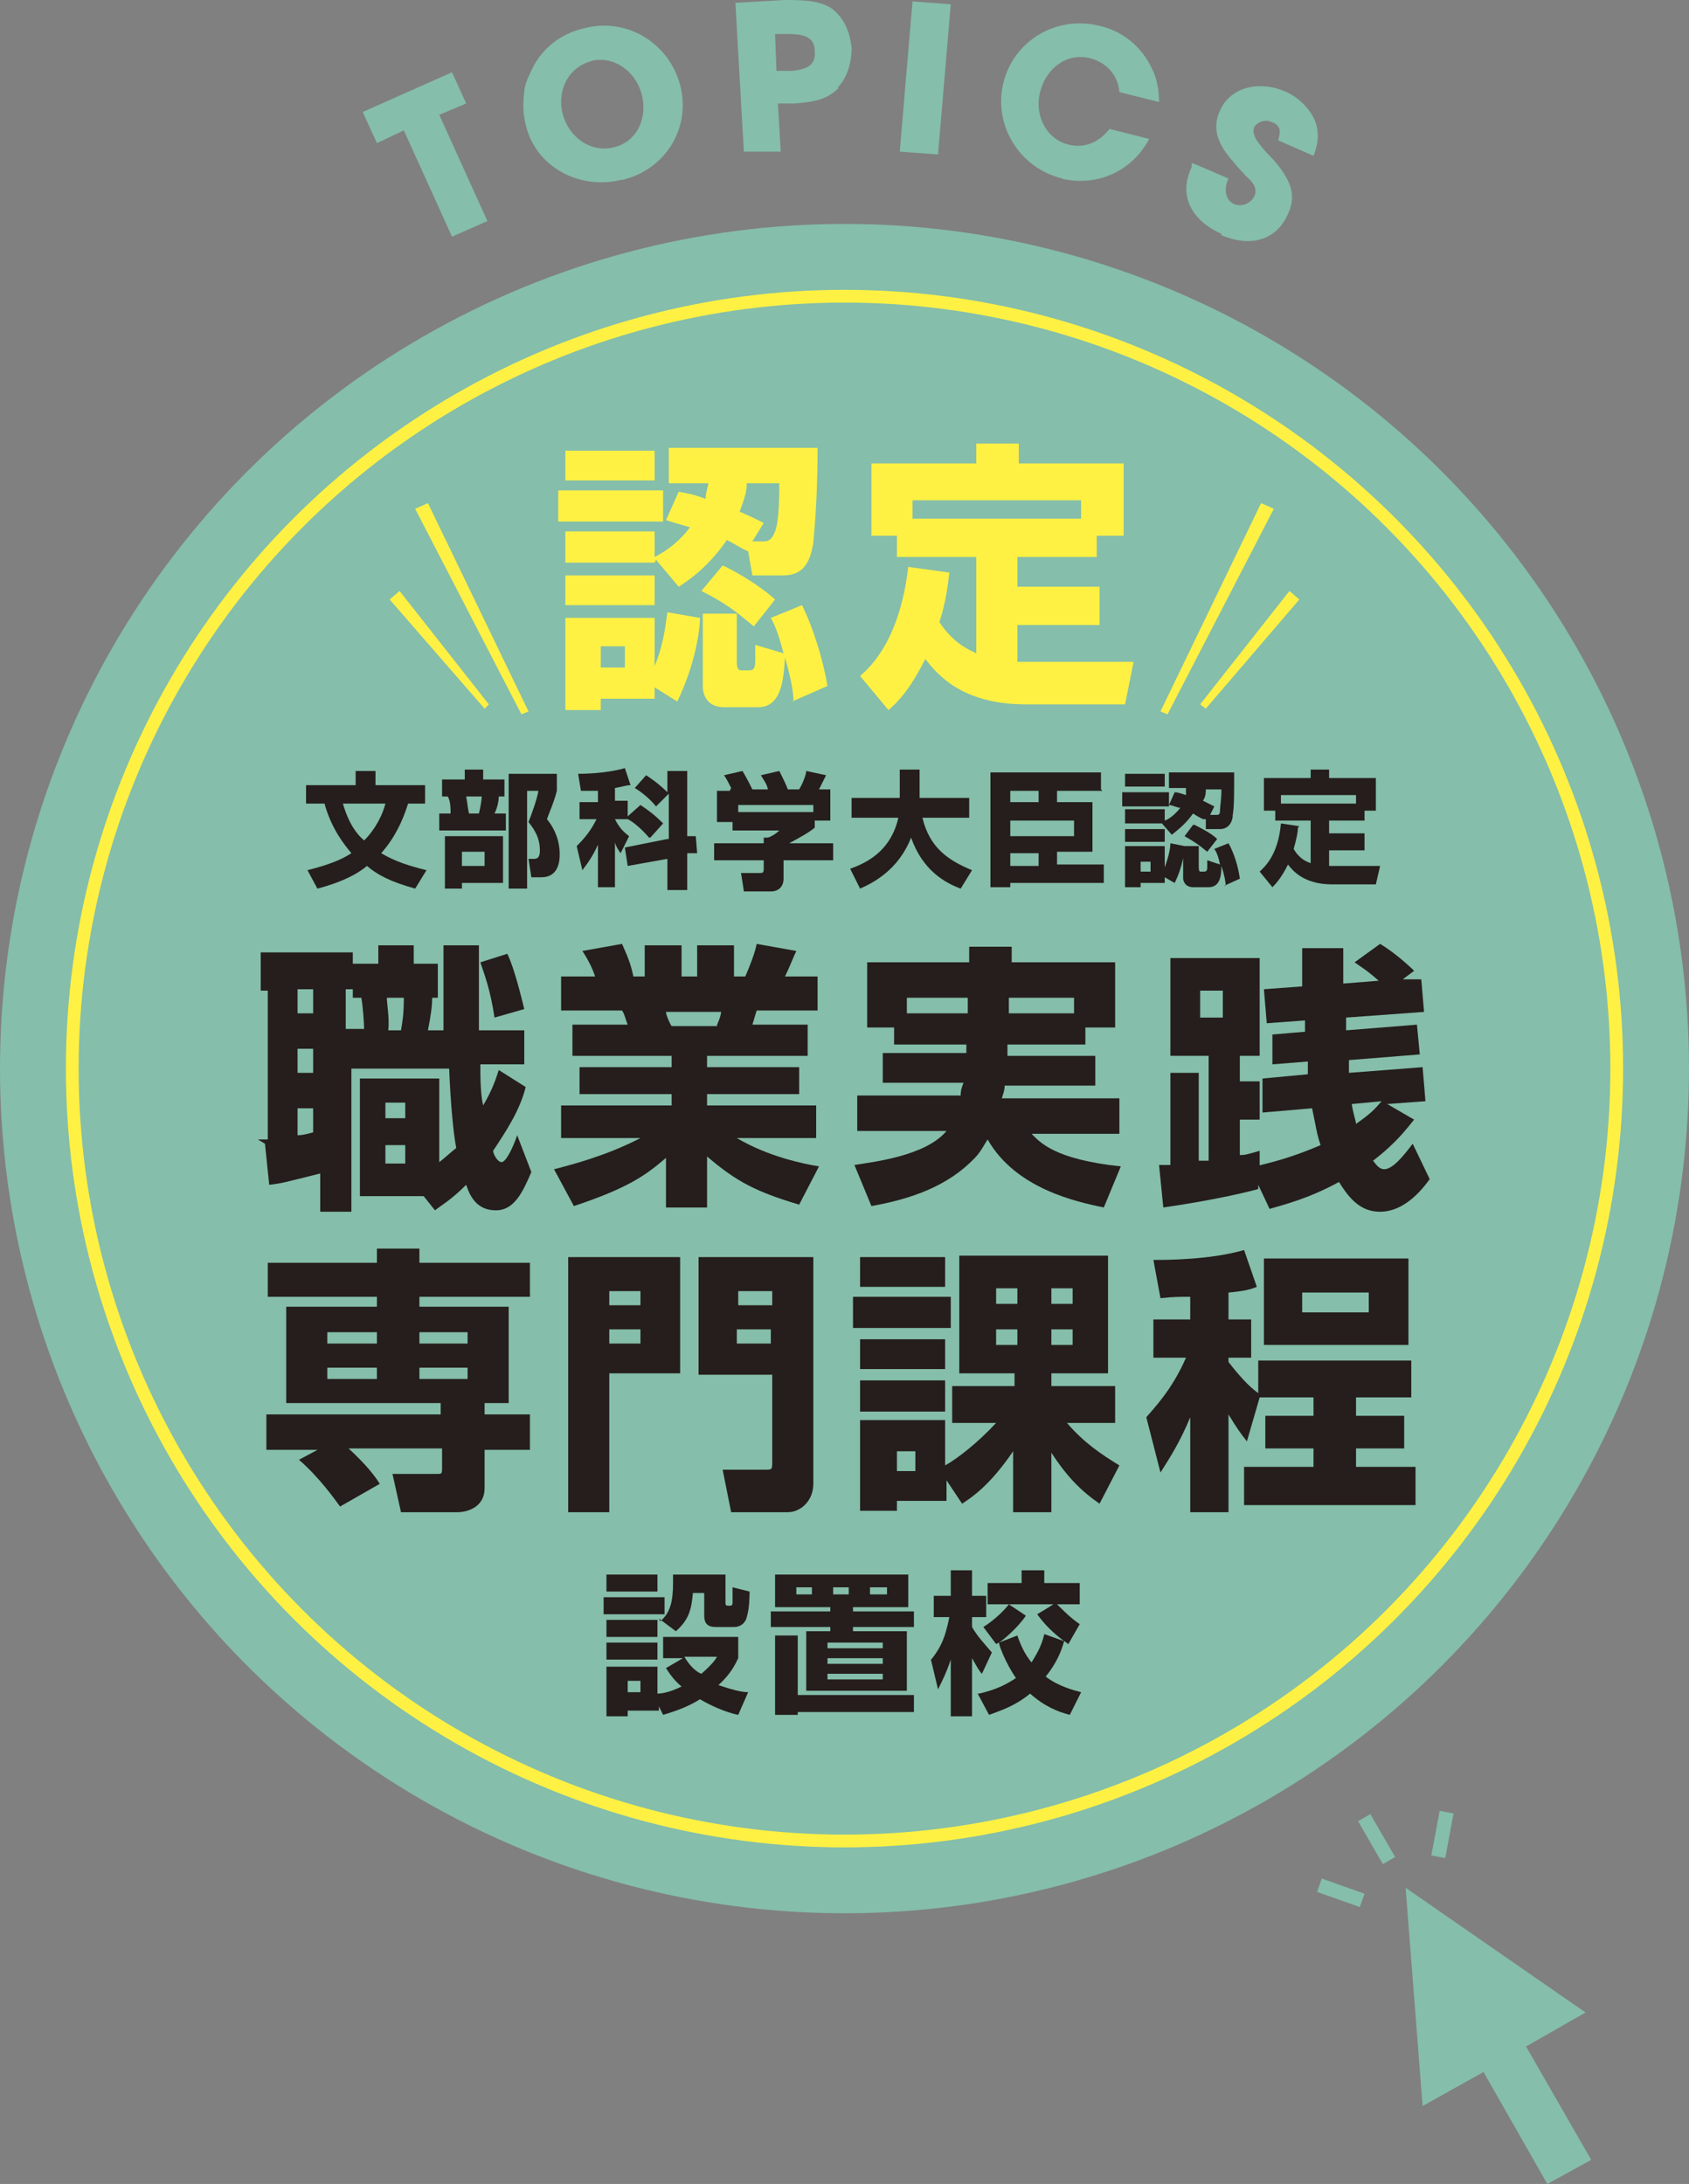 <?xml version="1.0" encoding="UTF-8"?>
<svg xmlns="http://www.w3.org/2000/svg" version="1.1" viewBox="0 0 119.2 154.1">
  <rect x="0" y="0" width="119.2" height="154.1" fill="#808080" stroke="none"/>
  <defs>
    <style>
      .cls-1 {
        fill: #85beaa;
      }

      .cls-2 {
        fill: none;
        stroke: #fff144;
        stroke-miterlimit: 10;
        stroke-width: .9px;
      }

      .cls-3 {
        fill: #251e1c;
      }

      .cls-4 {
        fill: #fff144;
      }
    </style>
  </defs>
  <!-- Generator: Adobe Illustrator 28.7.4, SVG Export Plug-In . SVG Version: 1.2.0 Build 166)  -->
  <g>
    <g id="_レイヤー_1" data-name="レイヤー_1">
      <g>
        <circle class="cls-1" cx="59.6" cy="75.4" r="59.6"/>
        <circle class="cls-2" cx="59.6" cy="75.4" r="54.5"/>
        <g>
          <path class="cls-1" d="M31,8.1l3.4,7.5-2.5,1.1-3.4-7.5-1.9.9-1-2.2,6.3-2.8,1,2.2-1.9.8Z"/>
          <path class="cls-1" d="M43.8,12.7c-2.9.7-6-.9-6.7-3.9-.2-.8-.2-1.5-.1-2.3,0-.4.2-.9.4-1.3.7-1.7,2.1-2.8,3.8-3.2,3-.8,6,1,6.8,4,.8,3.1-1.1,6-4.1,6.7ZM41.8,4.3c-1.7.4-2.5,2.1-2.1,3.7.4,1.6,1.9,2.8,3.6,2.4,1.7-.4,2.4-2.1,2-3.7-.4-1.6-1.9-2.8-3.6-2.4Z"/>
          <path class="cls-1" d="M59.2,6.2c-.9.9-1.9,1-3.1,1.1h-1.2c0,0,.2,3.4.2,3.4h-2.6c0,.1-.6-10.5-.6-10.5l3.5-.2c1.1,0,2.4,0,3.3.6.9.7,1.3,1.7,1.4,2.8,0,1-.3,2.1-1,2.8ZM55.7,2.4h-1c0,0,.1,2.6.1,2.6h1.1c.9-.1,1.7-.3,1.6-1.4,0-1.1-1-1.2-1.9-1.2Z"/>
          <path class="cls-1" d="M63.5,10.7l.9-10.6,2.7.2-.9,10.6-2.7-.2Z"/>
          <path class="cls-1" d="M75,12.6c-3-.7-4.9-3.7-4.2-6.7s3.7-4.8,6.7-4.1c1.9.4,3.3,1.7,4,3.5.2.6.3,1.2.3,1.9l-2.8-.7c-.1-1.2-.9-2.1-2.1-2.4-1.7-.4-3.1.8-3.5,2.4-.4,1.6.4,3.3,2,3.7,1.2.3,2.2-.2,2.9-1.1l2.8.7c-1.2,2.3-3.7,3.4-6.2,2.8Z"/>
          <path class="cls-1" d="M86.2,16.5c-2-.9-3.1-2.6-2.1-4.7v-.3c.1,0,2.6,1.1,2.6,1.1-.3.6-.3,1.5.4,1.8.5.2,1.1,0,1.4-.5.3-.6-.1-1.1-.6-1.5-.2-.3-.5-.5-.7-.8-1-1.1-1.8-2.3-1.1-3.8.8-1.8,3-2.1,4.7-1.3.9.4,1.8,1.3,2.1,2.3.2.8.1,1.4-.2,2.2l-2.5-1.1c.2-.6.2-1.1-.5-1.3-.4-.2-1,0-1.2.4,0,.1-.1.3,0,.4,0,.5,1.1,1.6,1.4,1.9,1,1.2,1.7,2.3,1,3.8-.9,2-2.8,2.3-4.7,1.5Z"/>
        </g>
        <g>
          <polygon class="cls-1" points="111.9 142 99.2 133.2 100.4 148.6 104.7 146.2 109.2 154.1 112.3 152.4 107.7 144.4 111.9 142"/>
          <g>
            <rect class="cls-1" x="96.7" y="128" width="1" height="3.5" transform="translate(-51.9 66) rotate(-30)"/>
            <rect class="cls-1" x="94.1" y="131.8" width="1" height="3.2" transform="translate(-62.7 178.2) rotate(-70.5)"/>
            <rect class="cls-1" x="100.1" y="128.9" width="3.2" height="1" transform="translate(-44.1 205.6) rotate(-79.4)"/>
          </g>
        </g>
        <g>
          <path class="cls-3" d="M21.6,56.7v-1.3h3.5v-1h1.4v1h3.5v1.3h-1.2c-.4,1.3-1,2.5-1.9,3.5,1,.6,2,.9,3.2,1.2l-.8,1.3c-1.8-.5-2.7-1-3.4-1.6-.6.5-1.6,1.1-3.5,1.6l-.7-1.3c1.6-.4,2.5-.8,3.1-1.2-.5-.6-1.4-1.7-1.9-3.5h-1.2ZM24.2,56.7c.4,1.4,1,2.2,1.5,2.6.8-.8,1.3-1.8,1.5-2.6h-3Z"/>
          <path class="cls-3" d="M31.3,55h1.5v-.7h1.3v.7h1.5v1.2h-.4c0,.3-.1.8-.3,1.2h.8v1.2h-4.7v-1.2h.8c0-.3,0-.9-.2-1.2h-.4v-1.2ZM35.5,59v3.3h-2.9v.4h-1.2v-3.7h4.1ZM32.6,60.1v1h1.6v-1h-1.6ZM32.9,56.2c.1.5.1.8.2,1.2h.7c.1-.4.2-1,.2-1.2h-1.1ZM35.9,62.7v-8.1h3.4v1.2c-.2.8-.6,1.7-.7,2,.9,1.1.9,2.2.9,2.5,0,.5-.1,1.6-1.3,1.6h-.7l-.2-1.3h.4c.3,0,.4-.2.4-.6,0-1-.5-1.6-.8-2,.2-.5.6-1.6.7-2.2h-.8v6.9h-1.3Z"/>
          <path class="cls-3" d="M45.8,59.1c-.5-.6-1.1-1.1-1.5-1.3h0s-.9,0-.9,0h0c.3.6.6.9,1,1.2l-.6,1.2c-.3-.4-.4-.7-.4-.8v3.2h-1.2v-3c-.4.9-.8,1.4-1.1,1.8l-.4-1.7c.6-.6,1-1.1,1.4-1.9h-1.2v-1.2h1.3v-.8c-.5,0-.9,0-1.2,0l-.2-1.2c.2,0,1.9,0,3.3-.4l.4,1.2c-.3,0-.5.1-1.1.2v.9h.9v1.1l.9-.8c.6.4,1,.7,1.6,1.3l-.9,1ZM47.2,59.2v-3.2l-.9.9c-.4-.5-1-1-1.5-1.3l.8-.9c.3.2.9.6,1.5,1.2v-1.5h1.4v4.6h.6c0-.1.1,1.2.1,1.2h-.7v2.6h-1.4v-2.2l-2.8.5-.2-1.3,3-.6Z"/>
          <path class="cls-3" d="M51.6,55.6c-.2-.4-.3-.6-.5-.9l1.3-.3c.3.5.5.9.7,1.3h1.1c-.1-.4-.2-.5-.5-1l1.3-.3c.2.4.5,1,.6,1.3h.8c.3-.5.5-1.1.5-1.3l1.4.3c-.2.4-.3.6-.5,1h.8v2.2h-1.1v.5c-.5.4-.9.6-1.8,1.1h3.1v1.2h-3.5v1.3c0,.5-.3.9-.9.9h-1.9l-.2-1.3h1.3c.2,0,.3,0,.3-.3v-.6h-3.5v-1.2h3.5v-.4h.3c.3-.1.6-.3.8-.5h-3.3v-.6h-1.1v-2.2h.9ZM57.4,56.8h-5.3v.5h5.3v-.5Z"/>
          <path class="cls-3" d="M60,61.3c1.4-.5,2.9-1.4,3.4-3.6h-3.3v-1.4h3.4v-2h1.4v2h3.5v1.4h-3.3c.5,2.1,1.8,3,3.5,3.7l-.8,1.3c-1.1-.4-2.7-1.3-3.5-3.6-.9,2.3-2.7,3.2-3.6,3.6l-.7-1.4Z"/>
          <path class="cls-3" d="M77.8,55.8h-3.2v.8h2.5v3.5h-2.5v.9h3.3v1.3h-6.6v.3h-1.4v-8.1h7.8v1.2ZM71.3,55.8v.8h2v-.8h-2ZM71.3,57.9v1.1h4.5v-1.1h-4.5ZM71.3,60.2v.9h2v-.9h-2Z"/>
          <path class="cls-3" d="M79.2,55.9h3.3v1h-3.3v-1ZM82.2,58.1h0s-2.8,0-2.8,0v-1h2.8v.8c.3-.1.7-.4,1.1-.9-.2,0-.6-.2-.8-.2l.4-.9c.2,0,.5.1.8.2,0-.2,0-.3,0-.5h-1.2v-1.1h4.6c0,1.6,0,2.4-.1,3,0,.5-.3,1-.9,1h-1v-.7c-.1,0-.2,0-.2,0-.2-.1-.4-.2-.7-.4-.5.7-1,1.1-1.5,1.5l-.7-.8ZM79.4,54.6h2.8v.9h-2.8v-.9ZM79.4,58.5h2.8v.9h-2.8v-.9ZM82.2,62v.3h-1.7v.3h-1.1v-2.9h2.8v1.5c.3-.8.4-1.4.4-1.7l1,.2c0,.3-.1,1.4-.7,2.6l-.7-.4ZM80.5,60.8v.7h.7v-.7h-.7ZM86.5,62.5c0-.3-.1-.8-.3-1.4,0,.7-.1,1.5-.9,1.5h-1.1c-.6,0-.7-.5-.7-.6v-2.3h1.1v1.5c0,0,0,.3.1.3h.3c.2,0,.2-.2.2-.3,0-.2,0-.3,0-.5l.9.3c-.1-.5-.2-.8-.4-1.1l1-.4c.4.7.7,1.7.8,2.5l-1.1.5ZM84.3,58.2c.4.2,1.2.6,1.6,1l-.7.9c-.6-.5-.9-.7-1.6-1.1l.6-.8ZM85.1,55.7c0,.2,0,.5-.2.8.4.2.6.3.8.4l-.3.6h.4c.2,0,.3,0,.3-.3s.1-.7.1-1.5h-1Z"/>
          <path class="cls-3" d="M91.6,58.4c0,.3-.1.8-.3,1.5.4.7.9.9,1.2,1v-3h-2.5v-.7h-.8v-2.3h3.3v-.6h1.3v.6h3.3v2.3h-.8v.7h-2.5v.9h2.5v1.2h-2.5v1.1c0,0,.3,0,.5,0h3.1l-.3,1.3h-3.1c-2,0-2.8-1-3.1-1.4-.5,1-.9,1.4-1.1,1.6l-.9-1.1c.3-.3,1.3-1.1,1.5-3.4l1.3.2ZM95.7,56.7v-.6h-5.3v.6h5.3Z"/>
          <path class="cls-3" d="M18.2,80.4c.3,0,.4,0,.7,0v-10.5h-.5v-2.7h6.5v.8h1.8v-1.3h2.5v1.3h1.7v2.4h-.4c0,.6-.1,1.3-.3,2.3h1.1c0-.9,0-5,0-6h2.5c0,.8,0,5,0,6h3.2v2.4h-3.1c0,.8,0,2.1.2,2.9.7-1.2.9-1.9,1.1-2.5l1.9,1.2c-.4,1.6-1.3,3-2.3,4.5,0,.2.3.8.6.8s.8-1,1.1-1.9l1,2.6c-.6,1.4-1.2,2.7-2.5,2.7s-1.8-.9-2.1-1.8c-1.1,1.1-1.7,1.4-2.2,1.8l-.8-1h-4.5v-8.3h5.6v5.9c.4-.3.7-.6,1.2-1-.2-1-.4-3.1-.5-5.6h-6.9v10.1h-2.2v-2.7c-2.4.6-2.7.7-3.6.8l-.3-2.9ZM21,69.8v1.7h1.1v-1.7h-1.1ZM21,74v1.7h1.1v-1.7h-1.1ZM22.1,78.2h-1.1v1.9c.4,0,.7-.1,1.1-.2v-1.7ZM25.7,72.7c0-.5-.1-1.8-.2-2.3h-.6v-.6h-.5v2.8h1.4ZM27.2,77.8v1.1h1.4v-1.1h-1.4ZM27.2,80.8v1.3h1.4v-1.3h-1.4ZM27.3,70.4c0,.4.2,1.5.1,2.3h.9c.1-.6.2-1.1.2-2.3h-1.2ZM35.8,67.3c.5,1,1,3.1,1.2,3.9l-2.1.6c-.3-2-.7-3-1-3.9l1.9-.6Z"/>
          <path class="cls-3" d="M39.5,82.4c.7-.2,3.2-.8,5.7-2.1h-5.6v-2.3h7.8v-.8h-6.5v-1.9h6.5v-.8h-7v-2.2h3.9c-.2-.5-.2-.7-.4-1h-4.3v-2.4h2.4c-.2-.6-.5-1.2-.9-1.8l2.8-.5c.3.7.6,1.3.8,2.3h.8v-2.2h2.6v2.2h1.1v-2.2h2.6v2.2h.8c.3-.7.7-1.7.8-2.3l2.8.5c-.2.4-.5,1.2-.8,1.8h2.3v2.4h-4.3l-.3,1h3.9v2.2h-7.1v.8h6.5v1.9h-6.5v.8h7.7v2.3h-5.6c2.2,1.3,4.6,1.8,5.8,2l-1.4,2.7c-3-.9-4.4-1.6-6.5-3.4v3.6h-2.9v-3.5c-1.4,1.2-2.6,2.1-6.5,3.4l-1.4-2.6ZM47,71.4c0,.2.3.9.4,1h3.2c0-.2.2-.4.3-1h-3.9Z"/>
          <path class="cls-3" d="M68.3,73.7h-5.2v-1.2h-1.9v-4.6h7.2v-1.1h3v1.1h7.3v4.6h-2.1v1.2h-5.5v.8h6.2v2.1h-6.4c0,.2,0,.3-.2.9h8.3v2.5h-6.2c.6.6,1.6,1.8,6.3,2.3l-1.2,2.9c-1.9-.4-6.2-1.3-8.2-4.8-.2.3-.5.9-.9,1.3-1.9,2-4.5,2.9-7.3,3.4l-1.2-2.9c1.2-.2,5-.6,6.5-2.4h-6.3v-2.5h7.3c0-.2,0-.4.2-.9h-5.7v-2.1h5.9v-.8ZM68.3,70.4h-4.3v1.1h4.3v-1.1ZM71.2,71.5h4.6v-1.1h-4.6v1.1Z"/>
          <path class="cls-3" d="M88.6,82.3c1.2-.3,2.5-.6,4.6-1.5-.3-.9-.3-1.2-.6-2.6l-3.5.3v-2.4c0,0,3.2-.3,3.2-.3,0-.4,0-.4,0-.9l-2.5.2v-2.1c-.1,0,2.3-.2,2.3-.2,0-.7,0-.8,0-.8l-2.7.2-.2-2.4,2.7-.2c0-.6,0-1.2,0-2.7h2.9c0,.9,0,1.5,0,2.5l2.5-.2c-.9-.8-1.3-1-1.7-1.3l1.8-1.3c1,.6,2,1.5,2.4,1.9l-.8.6h1.3c0-.1.2,2.3.2,2.3l-5.5.4c0,.1,0,.7,0,.9l5-.4.2,2.1-5,.4c0,.3,0,.7,0,.9l5.2-.4.2,2.4-2.7.2,1.9,1.1c-.5.6-1.2,1.6-2.9,2.9.3.4.5.6.8.6.6,0,1.4-1,2-1.8l1.2,2.5c-1,1.4-2.2,2.3-3.5,2.3s-2.1-.8-2.9-2.1c-2.2,1.2-3.9,1.6-4.9,1.9l-.8-1.7v.3c-2.6.7-6,1.2-6.7,1.3l-.3-3c.4,0,.5,0,.8,0v-6.5h2v6.2h.7v-7.4h-2.7v-6.9h6.3v6.9h-1.4v1.8h1.4v2.7h-1.4v2.5c.3,0,.4,0,1.4-.3v1.4ZM84.7,69.9v1.9h1.6v-1.9h-1.6ZM95.4,77.9c.1.7.3,1.2.3,1.4,1-.7,1.3-1,1.8-1.6l-2.1.2Z"/>
          <path class="cls-3" d="M22.5,102.3h-3.7v-2.5h12.3v-.8h-10.9v-6.8h6.4v-.7h-7.7v-2.4h7.7v-1h3v1h7.8v2.4h-7.8v.7h6.3v6.8h-1.7v.8h3.2v2.5h-3.2v2.7c0,1.4-1.3,1.7-1.9,1.7h-4l-.6-2.7h3.1c.4,0,.4,0,.4-.5v-1.3h-6.6c1.3,1.2,1.9,2,2.2,2.5l-2.8,1.6c-.3-.4-1.4-2-2.9-3.3l1.5-.8ZM23.1,94v.8h3.5v-.8h-3.5ZM23.1,96.5v.8h3.5v-.8h-3.5ZM29.6,94v.8h3.4v-.8h-3.4ZM29.6,96.5v.8h3.4v-.8h-3.4Z"/>
          <path class="cls-3" d="M40.1,88.7h7.9v8.2h-5v9.8h-2.9v-18ZM43,92.1h2.2v-1h-2.2v1ZM43,94.8h2.2v-1h-2.2v1ZM49.3,88.7h8.1v16c0,1.2-.9,2-1.8,2h-4l-.6-3h3c.5,0,.5,0,.5-.6v-6.1h-5.2v-8.2ZM54.5,92.1v-1h-2.4v1h2.4ZM52,93.8v1h2.4v-1h-2.4Z"/>
          <path class="cls-3" d="M60.2,91.5h6.9v2.2h-6.9v-2.2ZM66.8,104.3v1.6h-3.5v.7h-2.6v-6.4h6v3.2c.9-.5,2.3-1.6,3.6-3h-3.1v-2.6h4.4v-.9h-3.9v-8.3h10.5v8.3h-4v.9h4.5v2.6h-3.4c1.2,1.4,2.4,2.2,3.7,3l-1.4,2.7c-1.3-.9-2.3-1.9-3.4-3.6v4.2h-2.7v-4.3c-1.7,2.5-3,3.3-3.6,3.7l-1.2-1.8ZM60.7,88.7h6v2.1h-6v-2.1ZM60.7,94.5h6v2.1h-6v-2.1ZM60.7,97.4h6v2.2h-6v-2.2ZM63.3,102.4v1.4h1.3v-1.4h-1.3ZM70.3,90.9v1.1h1.5v-1.1h-1.5ZM70.3,93.8v1.1h1.5v-1.1h-1.5ZM74.2,90.9v1.1h1.5v-1.1h-1.5ZM74.2,93.8v1.1h1.5v-1.1h-1.5Z"/>
          <path class="cls-3" d="M88.9,98.6l-.9,3.1c-.4-.5-.7-.9-1.3-1.9v6.9h-2.7v-6.7c-.7,1.7-1.4,2.8-2.1,3.9l-1-3.9c.5-.6,1.8-1.9,2.8-4.2h-2.3v-2.7h2.6v-1.6c-.7,0-1.2,0-2.1.1l-.5-2.7c.9,0,4,0,6.4-.7l.9,2.6c-.5.2-.9.3-2,.4v1.9h1.6v2.7h-1.6v.3c.7.9,1.4,1.7,2.1,2.2v-2.3h10.8v2.6h-3.9v1.3h3.4v2.3h-3.4v1.3h4.2v2.7h-12.1v-2.7h4.9v-1.3h-3.4v-2.3h3.4v-1.3h-3.9ZM99.4,88.8v6.1h-10.2v-6.1h10.2ZM91.9,91.2v1.4h4.7v-1.4h-4.7Z"/>
          <path class="cls-3" d="M42.6,112.7h4.3v1.2h-4.3v-1.2ZM42.8,111.1h3.6v1.2h-3.6v-1.2ZM42.8,114.3h3.6v1.2h-3.6v-1.2ZM46.5,120v.7h-2.2v.4h-1.5v-3.5h3.6v1.9c.3,0,.9-.1,1.7-.5-.6-.5-.9-1-1.1-1.3l1.2-.7h-1.4v-1.5h5.3v1.5c-.2.4-.5,1.1-1.4,1.9.9.3,1.6.5,2.1.5l-.7,1.6c-.5-.1-1.5-.4-2.7-1.1-.8.5-1.6.8-2.6,1.1l-.5-1ZM42.8,115.9h3.6v1.2h-3.6v-1.2ZM44.3,118.6v.8h.9v-.8h-.9ZM46.6,114.4c.7-.6.9-1.4.9-2.7s0-.4,0-.6h3.7v2c0,.1,0,.2.2.2s.3,0,.3-.2c0-.3,0-.8,0-1.1l1.2.3c0,.2,0,1.2-.2,1.8,0,.1-.2.7-.9.7h-1.3c-.5,0-.8-.2-.8-.8v-1.6h-.8c-.1,1.2-.3,1.9-1.2,2.7l-1.2-.9ZM48.3,116.9c.4.7.9,1.1,1.2,1.2.7-.6,1-1,1.1-1.2h-2.2Z"/>
          <path class="cls-3" d="M64.1,111.1v2.3h-3.9v.3h4.3v1.1h-4.3v.3h3.8v4.2h-7.1v-4.2h1.7v-.3h-4.2v-1.1h4.2v-.3h-3.9v-2.3h9.4ZM56.3,119.6h8.2v1.2h-8.2v.2h-1.6v-5.6h1.6v4.2ZM56.2,112v.5h1.1v-.5h-1.1ZM58.4,115.9v.4h3.9v-.4h-3.9ZM58.4,117v.4h3.9v-.4h-3.9ZM58.4,118.1v.4h3.9v-.4h-3.9ZM58.8,112v.5h1.1v-.5h-1.1ZM61.4,112v.5h1.2v-.5h-1.2Z"/>
          <path class="cls-3" d="M65.8,117c.6-.8.9-1.4,1.2-2.9h-1.1v-1.5h1.2v-1.8h1.5v1.8h1v1.5h-1v.7c.4.7.9,1.2,1.4,1.8l-.7,1.5c-.2-.2-.3-.4-.7-1.1v4.1h-1.5v-4c-.3.9-.6,1.5-.9,2.1l-.5-2.1ZM69.1,119.5c1.3-.3,2-.7,2.6-1.1-.7-1-1.2-2.3-1.2-2.5,0,0,0,0-.2.1l-.9-1.2c.8-.5,1.5-1.2,1.8-1.6h-1.5v-1.5h2.4v-.9h1.6v.9h2.5v1.5h-5l1.2.8c-.6.9-1.7,1.8-1.9,1.9l1.3-.5c.2.6.5,1.3,1,1.9.3-.5.7-1.1.9-2l1.4.5c-.8-.6-1.4-1.2-1.9-1.9.5-.3,1-.6,1.3-.8.5.5,1.1,1.1,1.7,1.5l-.8,1.4c-.2-.1-.2-.2-.3-.2-.2.7-.5,1.5-1.3,2.5.9.7,2.1,1,2.5,1.1l-.8,1.6c-.8-.2-1.8-.6-2.8-1.5-1.1.9-2.1,1.2-2.9,1.5l-.8-1.5Z"/>
        </g>
        <g>
          <g>
            <g>
              <polygon class="cls-4" points="37.3 50.2 36.8 50.4 29.3 35.9 30.2 35.5 37.3 50.2"/>
              <polygon class="cls-4" points="34.5 49.7 34.2 50 27.5 42.3 28.2 41.7 34.5 49.7"/>
            </g>
            <g>
              <polygon class="cls-4" points="81.9 50.2 82.4 50.4 89.9 35.9 89 35.5 81.9 50.2"/>
              <polygon class="cls-4" points="84.7 49.7 85.1 50 91.7 42.3 91 41.7 84.7 49.7"/>
            </g>
          </g>
          <g>
            <path class="cls-4" d="M39.4,34.6h7.4v2.2h-7.4v-2.2ZM46.2,39.7h0c0,0-6.3,0-6.3,0v-2.2h6.3v1.8c.6-.3,1.6-.9,2.5-2.1-.4-.1-1.4-.4-1.7-.5l.9-2c.6.1,1.1.2,1.9.5,0-.4.1-.6.2-1.1h-2.8v-2.5h10.5c0,3.5-.2,5.5-.3,6.7-.2,1.2-.6,2.3-2.1,2.3h-2.2l-.3-1.7h0c-.5-.2-.9-.5-1.5-.8-1.1,1.6-2.3,2.6-3.4,3.3l-1.6-1.9ZM39.9,31.8h6.3v2.1h-6.3v-2.1ZM39.9,40.6h6.3v2.1h-6.3v-2.1ZM46.2,48.5v.8h-3.8v.8h-2.5v-6.5h6.3v3.4c.7-1.7.8-3.2.9-3.8l2.3.4c0,.8-.3,3.2-1.6,5.9l-1.6-1ZM42.4,45.6v1.5h1.7v-1.5h-1.7ZM56,49.5c0-.7-.2-1.7-.6-3.1-.1,1.7-.3,3.5-1.9,3.5h-2.4c-1.4,0-1.5-1.2-1.5-1.4v-5.2h2.4v3.4c0,.2,0,.6.3.6h.6c.4,0,.4-.4.4-.7,0-.5,0-.8,0-1.1l2,.6c-.3-1.1-.5-1.8-.9-2.5l2.2-.9c.8,1.6,1.5,3.9,1.8,5.7l-2.5,1.1ZM51,39.9c.9.4,2.6,1.4,3.7,2.4l-1.5,1.9c-1.3-1.1-2.1-1.7-3.7-2.5l1.5-1.8ZM52.7,34.2c0,.5-.2,1.1-.5,1.9.9.4,1.3.6,1.7.8l-.8,1.3h.8c.4,0,.6-.2.8-.7.2-.5.3-1.6.3-3.4h-2.3Z"/>
            <path class="cls-4" d="M67,40.4c-.1.8-.2,1.9-.7,3.5,1,1.5,2,1.9,2.6,2.2v-6.8h-5.6v-1.5h-1.8v-5.1h7.4v-1.4h3v1.4h7.4v5.1h-1.9v1.5h-5.6v2.1h5.8v2.7h-5.8v2.6c.2,0,.8,0,1.1,0h7.1l-.6,3h-7c-4.6,0-6.3-2.2-7.1-3.2-1.1,2.2-2,3.1-2.6,3.6l-2-2.4c.8-.7,2.8-2.6,3.4-7.7l2.9.4ZM76.3,36.6v-1.3h-11.9v1.3h11.9Z"/>
          </g>
        </g>
      </g>
    </g>
  </g>
</svg>